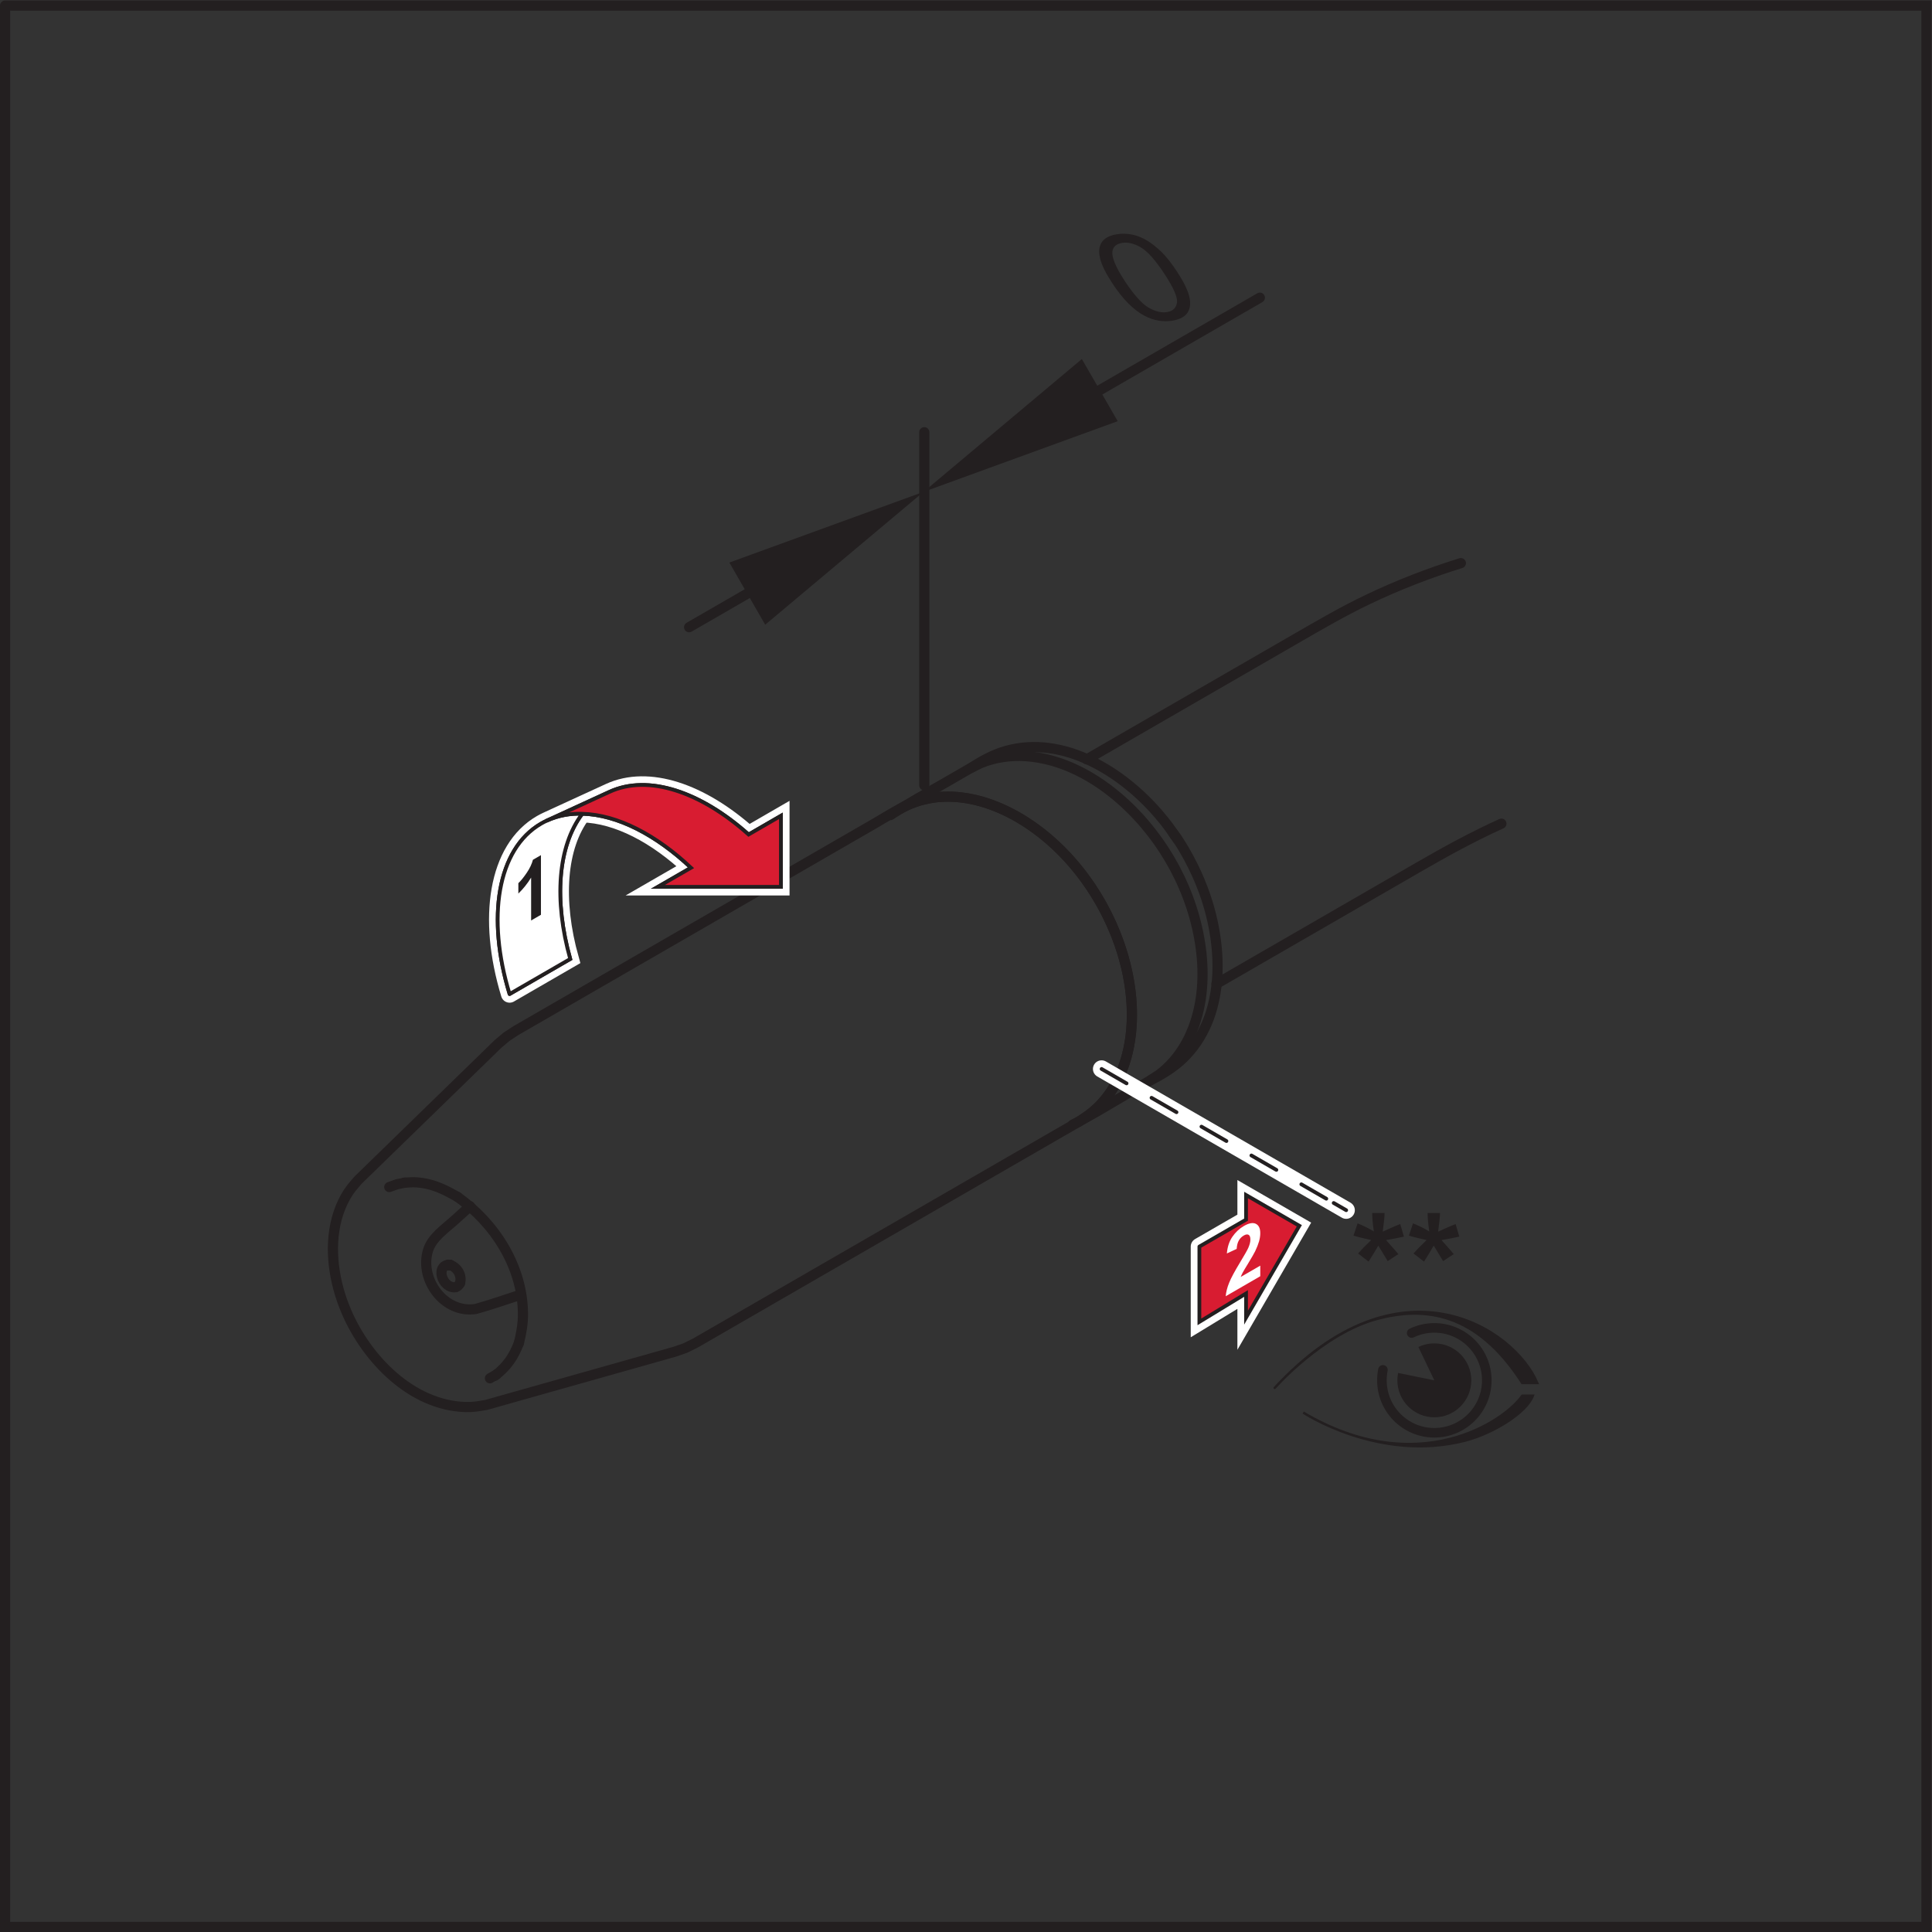 <?xml version="1.0" encoding="UTF-8" standalone="no"?>
<svg
   xmlns:dc="http://purl.org/dc/elements/1.1/"
   xmlns:cc="http://creativecommons.org/ns#"
   xmlns:rdf="http://www.w3.org/1999/02/22-rdf-syntax-ns#"
   xmlns:svg="http://www.w3.org/2000/svg"
   xmlns="http://www.w3.org/2000/svg"
   xmlns:sodipodi="http://sodipodi.sourceforge.net/DTD/sodipodi-0.dtd"
   xmlns:inkscape="http://www.inkscape.org/namespaces/inkscape"
   version="1.1"
   id="svg2"
   xml:space="preserve"
   width="253.24"
   height="253.24"
   viewBox="0 0 253.24 253.24"
   sodipodi:docname="OBJ_GRAF-0000010002-XX-006.eps"><rect x="0" y="0" width="253.24" height="253.24" fill="#333333" stroke="none"/><defs
     id="defs6" /><sodipodi:namedview
     pagecolor="#ffffff"
     bordercolor="#666666"
     borderopacity="1"
     objecttolerance="10"
     gridtolerance="10"
     guidetolerance="10"
     inkscape:pageopacity="0"
     inkscape:pageshadow="2"
     inkscape:window-width="640"
     inkscape:window-height="480"
     id="namedview4" /><g
     id="g10"
     inkscape:groupmode="layer"
     inkscape:label="ink_ext_XXXXXX"
     transform="matrix(1.333,0,0,-1.333,0,253.24)"><g
       id="g12"
       transform="scale(0.1)"><path
         d="m 1179.38,674 45.88,26.48 v 24.211 l 52.4,-30.25 -52.4,-90.32 v 23.75 l -45.88,-27.922 V 674"
         style="fill:none;stroke:#ffffff;stroke-width:17.01;stroke-linecap:round;stroke-linejoin:miter;stroke-miterlimit:4;stroke-dasharray:none;stroke-opacity:1"
         id="path14" /><path
         d="m 1179.38,674 45.88,26.48 v 24.211 l 52.4,-30.25 -52.4,-90.32 v 23.75 l -45.88,-27.922 V 674 v 0"
         style="fill:#d81c31;fill-opacity:1;fill-rule:evenodd;stroke:none"
         id="path16" /><path
         d="m 1179.38,674 45.88,26.48 v 24.211 l 52.4,-30.25 -52.4,-90.32 v 23.75 l -45.88,-27.922 V 674 v 0"
         style="fill:none;stroke:#231f20;stroke-width:3.69;stroke-linecap:round;stroke-linejoin:miter;stroke-miterlimit:4;stroke-dasharray:none;stroke-opacity:1"
         id="path18" /><path
         d="m 1239.25,655.238 v 0 -10.41 l -33.99,-19.668 c 0.35,4.141 1.47,8.539 3.33,13.129 1.79,4.602 5.46,11.332 10.88,20.32 4.4,7.231 7.04,11.961 8.05,14.2 1.32,3.089 2.01,5.769 2.01,8.011 0,2.489 -0.58,4.102 -1.76,4.731 -1.18,0.699 -2.79,0.437 -4.83,-0.723 -2.01,-1.168 -3.62,-2.828 -4.83,-4.937 -1.18,-2.09 -1.86,-4.821 -2.06,-8.192 l -9.66,-4.488 c 0.58,6.539 2.38,12 5.42,16.398 3.03,4.43 6.83,8.012 11.37,10.653 5.02,2.867 8.93,3.547 11.77,2.09 2.87,-1.461 4.3,-4.5 4.3,-9.141 0,-2.621 -0.4,-5.359 -1.23,-8.191 -0.82,-2.829 -2.1,-6.098 -3.85,-9.731 -1.23,-2.379 -3.32,-6.098 -6.4,-11.129 -3.03,-4.969 -4.99,-8.238 -5.82,-9.808 -0.78,-1.524 -1.45,-2.93 -1.94,-4.243 l 19.24,11.129 v 0"
         style="fill:#ffffff;fill-opacity:1;fill-rule:evenodd;stroke:none"
         id="path20" /><path
         d="M 5,1894.28 V 5 H 1894.31 V 1894.28 H 5"
         style="fill:none;stroke:#231f20;stroke-width:10;stroke-linecap:round;stroke-linejoin:miter;stroke-miterlimit:4;stroke-dasharray:none;stroke-opacity:1"
         id="path22" /><path
         d="m 488.457,548.371 -6.699,-3.891"
         style="fill:none;stroke:#231f20;stroke-width:10;stroke-linecap:round;stroke-linejoin:miter;stroke-miterlimit:4;stroke-dasharray:none;stroke-opacity:1"
         id="path24" /><path
         d="m 450.27,722.602 c -11.098,6.398 -22.368,12.168 -35.297,13.957 -8.129,1.132 -9.453,0.679 -17.563,0.23"
         style="fill:none;stroke:#231f20;stroke-width:10;stroke-linecap:round;stroke-linejoin:miter;stroke-miterlimit:4;stroke-dasharray:none;stroke-opacity:1"
         id="path26" /><path
         d="m 352.102,739.32 c 0,0 0,0 20.308,19.77 0,0 0,0 97.059,94.449 0,0 0,0 20.304,19.77 0,0 0,0 8.418,7.089 0,0 0,0 9.168,6 0,0 0,0 24.551,14.172 0,0 0,0 328.539,189.7 14.352,8.28 28.543,18.01 44.735,22.53 41.632,11.62 85.546,-6.22 118.216,-31.76 43.4,-33.98 74.36,-85.02 85.43,-138.938 6.31,-30.661 6.26,-63.911 -5.06,-93.442 -6.9,-17.969 -18.15,-34.25 -33.64,-45.789 0,0 0,0 -9.05,-5.922 0,0 0,0 -24.56,-14.168 0,0 0,0 -328.454,-189.652 0,0 0,0 -24.543,-14.16 0,0 0,0 -9.855,-4.821 0,0 0,0 -10.422,-3.609 0,0 0,0 -27.258,-7.699 0,0 0,0 -130.597,-36.852 0,0 0,0 -27.289,-7.707 -8.122,-1.34 -12.289,-2.293 -20.59,-2.051 -52.942,1.641 -96.653,47.231 -116.5,92.891 -3.364,7.731 -6.192,15.707 -8.364,23.867 -7.835,29.223 -8.046,62.731 7.082,89.762 4.02,7.172 7.071,10.359 12.372,16.57"
         style="fill:none;stroke:#231f20;stroke-width:10;stroke-linecap:round;stroke-linejoin:miter;stroke-miterlimit:4;stroke-dasharray:none;stroke-opacity:1"
         id="path28" /><path
         d="m 398.301,736.852 -7.781,-1.543 -7.739,-2.77"
         style="fill:none;stroke:#231f20;stroke-width:10;stroke-linecap:round;stroke-linejoin:miter;stroke-miterlimit:4;stroke-dasharray:none;stroke-opacity:1"
         id="path30" /><path
         d="m 510.191,578.91 c 2.465,9.879 4.161,19.231 4.039,29.488 -0.531,46.25 -27.621,88.43 -64.429,114.524"
         style="fill:none;stroke:#231f20;stroke-width:10;stroke-linecap:round;stroke-linejoin:miter;stroke-miterlimit:4;stroke-dasharray:none;stroke-opacity:1"
         id="path32" /><path
         d="M 510.301,579.352 C 504.98,565.449 498.43,555.93 486.551,546.91"
         style="fill:none;stroke:#231f20;stroke-width:10;stroke-linecap:round;stroke-linejoin:miter;stroke-miterlimit:4;stroke-dasharray:none;stroke-opacity:1"
         id="path34" /><path
         d="m 442.629,655.93 -1.836,0.269"
         style="fill:none;stroke:#231f20;stroke-width:10;stroke-linecap:round;stroke-linejoin:miter;stroke-miterlimit:4;stroke-dasharray:none;stroke-opacity:1"
         id="path36" /><path
         d="m 442.629,655.93 -1.672,-0.2"
         style="fill:none;stroke:#231f20;stroke-width:10;stroke-linecap:round;stroke-linejoin:miter;stroke-miterlimit:4;stroke-dasharray:none;stroke-opacity:1"
         id="path38" /><path
         d="m 442.598,655.93 -1.2,-0.532"
         style="fill:none;stroke:#231f20;stroke-width:10;stroke-linecap:round;stroke-linejoin:miter;stroke-miterlimit:4;stroke-dasharray:none;stroke-opacity:1"
         id="path40" /><path
         d="m 452.328,637.949 c -1.16,-2.051 -1.969,-2.879 -4.082,-3.89 -6.805,-0.981 -12.269,4.671 -13.785,11.011 -1.5,6.309 1.656,11.758 8.43,10.828"
         style="fill:none;stroke:#231f20;stroke-width:10;stroke-linecap:round;stroke-linejoin:miter;stroke-miterlimit:4;stroke-dasharray:none;stroke-opacity:1"
         id="path42" /><path
         d="m 512.359,626.789 c -14.73,-4.758 -29.41,-9.937 -44.351,-14.098 -30.879,-5.089 -55.899,28.688 -47.149,57.528 3.868,12.73 17.032,21.48 26.11,29.703 0,0 0,0 15.211,13.75"
         style="fill:none;stroke:#231f20;stroke-width:10;stroke-linecap:round;stroke-linejoin:miter;stroke-miterlimit:4;stroke-dasharray:none;stroke-opacity:1"
         id="path44" /><path
         d="m 452.328,637.949 c 2.055,7.68 -2.172,15.071 -9.437,17.949"
         style="fill:none;stroke:#231f20;stroke-width:10;stroke-linecap:round;stroke-linejoin:miter;stroke-miterlimit:4;stroke-dasharray:none;stroke-opacity:1"
         id="path46" /><path
         d="m 875.633,1098.32 c 17.539,11.49 36.008,21.5 54.168,31.98 0,0 0,0 24.551,14.17 0,0 0,0 9.82,4.8 14,5.83 29.316,7.94 44.428,6.96 35.84,-2.32 69.17,-20.87 95.41,-44.52 40.97,-36.88 69.46,-89.44 76.74,-144.198 3.51,-26.352 2.01,-53.961 -7.62,-78.934 -6.86,-17.828 -18.05,-34.078 -33.47,-45.566 0,0 0,0 -9.17,-6 0,0 0,0 -24.57,-14.172 -16.9,-9.762 -33.53,-20.309 -51.06,-28.93"
         style="fill:none;stroke:#231f20;stroke-width:10;stroke-linecap:round;stroke-linejoin:miter;stroke-miterlimit:4;stroke-dasharray:none;stroke-opacity:1"
         id="path48" /><path
         d="m 1061.16,797 c 9.47,6.199 17.86,12.449 25.16,21.281 27.99,33.93 31.03,82.176 22.56,123.668 -3.03,14.758 -7.6,29.211 -13.4,43.117 -19.1,45.594 -52.31,87.234 -95.652,111.814 -21.937,12.45 -47.058,20.51 -72.476,19.4 -10.25,-0.44 -12.442,-1.37 -22.34,-3.53 -13.813,-4.8 -7.121,-2 -20.121,-8.39"
         style="fill:none;stroke:#231f20;stroke-width:10;stroke-linecap:round;stroke-linejoin:miter;stroke-miterlimit:4;stroke-dasharray:none;stroke-opacity:1"
         id="path50" /><path
         d="m 1131.39,837.629 c 11.06,5.391 22.49,12.473 31.43,21.012 42.61,40.621 40.12,109.203 22.32,160.659 -3.33,9.66 -7.28,19.11 -11.8,28.27 -5.65,11.45 -12.07,22.77 -19.75,33"
         style="fill:none;stroke:#231f20;stroke-width:10;stroke-linecap:round;stroke-linejoin:miter;stroke-miterlimit:4;stroke-dasharray:none;stroke-opacity:1"
         id="path52" /><path
         d="m 955.129,1144.85 c 10.484,6.86 22.051,13.16 34.223,16.55 56.748,15.89 114.718,-21.05 150.198,-62.53 8.81,-10.32 10.63,-13.42 18.44,-24.51"
         style="fill:none;stroke:#231f20;stroke-width:10;stroke-linecap:round;stroke-linejoin:miter;stroke-miterlimit:4;stroke-dasharray:none;stroke-opacity:1"
         id="path54" /><path
         d="m 1196.17,932.387 c 0,0 0,0 24.57,14.172 0,0 0,0 173.79,100.321 26.86,15.53 53.57,30.18 81.84,42.97"
         style="fill:none;stroke:#231f20;stroke-width:10;stroke-linecap:round;stroke-linejoin:miter;stroke-miterlimit:4;stroke-dasharray:none;stroke-opacity:1"
         id="path56" /><path
         d="m 1436.51,1346.04 c -31.26,-9.72 -61.79,-21.53 -91.38,-35.69 -24.39,-11.65 -47.65,-25.19 -71,-38.68 0,0 0,0 -180.88,-104.42 0,0 0,0 -24.53,-14.18"
         style="fill:none;stroke:#231f20;stroke-width:10;stroke-linecap:round;stroke-linejoin:miter;stroke-miterlimit:4;stroke-dasharray:none;stroke-opacity:1"
         id="path58" /><path
         d="m 1345.75,659.211 v 0 c 0,0 0,0 -10.31,8 3.27,3.687 6.71,7.258 10.24,10.598 1.37,1.363 2.26,2.261 2.68,2.589 -1.15,0.211 -4.46,0.981 -9.77,2.262 -3.91,0.981 -6.43,1.641 -7.67,2.141 0,0 0,0 4.04,12.019 5.95,-2.398 11.27,-5.058 16,-8 -1.11,7.442 -1.65,13.481 -1.65,18.18 0,0 0,0 12.18,0 0,-3.328 -0.63,-9.43 -1.84,-18.328 0.89,0.359 2.87,1.25 5.86,2.68 4.1,1.839 7.86,3.476 11.36,4.789 0,0 0,0 3.63,-12.379 -5.06,-1.16 -10.95,-2.262 -17.57,-3.364 0,0 0,0 8.18,-9.226 1.65,-1.844 2.96,-3.391 3.91,-4.582 0,0 0,0 -10.47,-6.879 0,0 0,0 -9.23,15.238 -2.8,-4.937 -6.01,-10.179 -9.57,-15.738 v 0 0 0"
         style="fill:#231f20;fill-opacity:1;fill-rule:evenodd;stroke:none"
         id="path60" /><path
         d="m 1400.25,659.211 v 0 c 0,0 0,0 -10.34,8 3.28,3.687 6.72,7.258 10.27,10.598 1.37,1.363 2.24,2.261 2.65,2.589 -1.14,0.211 -4.42,0.981 -9.77,2.262 -3.88,0.981 -6.43,1.641 -7.64,2.141 0,0 0,0 4.01,12.019 5.95,-2.398 11.3,-5.058 16.01,-8 -1.09,7.442 -1.63,13.481 -1.63,18.18 0,0 0,0 12.16,0 0,-3.328 -0.61,-9.43 -1.84,-18.328 0.89,0.359 2.86,1.25 5.88,2.68 4.1,1.839 7.86,3.476 11.33,4.789 0,0 0,0 3.62,-12.379 -5.06,-1.16 -10.94,-2.262 -17.56,-3.364 0,0 0,0 8.21,-9.226 1.62,-1.844 2.92,-3.391 3.88,-4.582 0,0 0,0 -10.44,-6.879 0,0 0,0 -9.25,15.238 -2.8,-4.937 -5.99,-10.179 -9.55,-15.738 v 0 0 0"
         style="fill:#231f20;fill-opacity:1;fill-rule:evenodd;stroke:none"
         id="path62" /><path
         d="M 1083.22,848.641 1323.73,709.77"
         style="fill:none;stroke:#ffffff;stroke-width:17.01;stroke-linecap:round;stroke-linejoin:miter;stroke-miterlimit:4;stroke-dasharray:none;stroke-opacity:1"
         id="path64" /><path
         d="M 1083.22,848.641 1311.45,716.852"
         style="fill:none;stroke:#231f20;stroke-width:3.69;stroke-linecap:round;stroke-linejoin:miter;stroke-miterlimit:4;stroke-dasharray:28.35, 28.35, 28.35, 28.35, 28.35, 28.35;stroke-dashoffset:0;stroke-opacity:1"
         id="path66" /><path
         d="m 1311.45,716.852 12.28,-7.082"
         style="fill:none;stroke:#231f20;stroke-width:3.69;stroke-linecap:round;stroke-linejoin:miter;stroke-miterlimit:4;stroke-dasharray:none;stroke-opacity:1"
         id="path68" /><path
         d="m 908.879,1127.59 v 347.17"
         style="fill:none;stroke:#231f20;stroke-width:10;stroke-linecap:round;stroke-linejoin:miter;stroke-miterlimit:4;stroke-dasharray:none;stroke-opacity:1"
         id="path70" /><path
         d="m 908.133,1416.1 -190.953,-69.49 35.269,-61.12 155.684,130.61 v 0 0"
         style="fill:#231f20;fill-opacity:1;fill-rule:evenodd;stroke:none"
         id="path72" /><path
         d="m 677.617,1283.03 74.531,43.03"
         style="fill:none;stroke:#231f20;stroke-width:10;stroke-linecap:round;stroke-linejoin:miter;stroke-miterlimit:4;stroke-dasharray:none;stroke-opacity:1"
         id="path74" /><path
         d="m 908.133,1416.1 190.937,69.51 -35.26,61.12 -155.677,-130.63 v 0 0"
         style="fill:#231f20;fill-opacity:1;fill-rule:evenodd;stroke:none"
         id="path76" /><path
         d="m 1064.11,1506.16 174.73,100.9"
         style="fill:none;stroke:#231f20;stroke-width:10;stroke-linecap:round;stroke-linejoin:miter;stroke-miterlimit:4;stroke-dasharray:none;stroke-opacity:1"
         id="path78" /><path
         d="m 1106.03,1623.44 v 0 c 8.93,-13.57 16.79,-22.36 23.46,-26.2 0,0 0,0 -4.01,-8.01 -10.99,5.81 -21.59,16.48 -31.77,32.09 v 0 0 c -6.43,9.81 -10.46,17.89 -11.95,24.33 -1.57,6.35 -1.09,11.61 1.49,15.69 2.61,4.08 7.38,6.74 14.52,8 5.28,0.94 10.45,0.78 15.53,-0.24 5.18,-1.09 10.12,-3.13 14.93,-6.03 4.77,-2.98 9.47,-6.75 14.18,-11.3 4.64,-4.63 9.65,-10.99 15.07,-19.23 6.35,-9.73 10.35,-17.82 11.94,-24.23 1.55,-6.37 1.02,-11.61 -1.49,-15.7 -2.61,-4.07 -7.45,-6.83 -14.59,-8.08 -9.44,-1.64 -18.68,-0.08 -27.86,4.7 0,0 0,0 4.01,8.01 6.72,-3.85 12.85,-5.26 18.33,-4.32 5.52,1.02 8.73,4.08 9.52,9.26 0.78,5.18 -3.32,14.59 -12.26,28.17 -8.93,13.65 -16.78,22.44 -23.45,26.29 -6.67,3.76 -12.86,5.25 -18.45,4.23 -5.55,-0.95 -8.63,-3.69 -9.31,-8.24 -0.81,-5.81 3.19,-15.54 12.16,-29.19 v 0 0 0"
         style="fill:#231f20;fill-opacity:1;fill-rule:evenodd;stroke:none"
         id="path80" /><path
         d="m 1253.43,535.012 c 0,0 47.43,53.929 101.35,68.027 46.09,12.09 97.15,6.731 142.04,-63.18 0,0 0,0 14.87,0 -23.02,54.141 -135.72,127.891 -258.26,-4.847 v 0 0 0 0 0"
         style="fill:#231f20;fill-opacity:1;fill-rule:evenodd;stroke:none"
         id="path82" /><path
         d="m 1253.43,535.012 c 0,0 47.43,53.929 101.35,68.027 46.09,12.09 97.15,6.731 142.04,-63.18 0,0 0,0 14.87,0 -23.02,54.141 -135.72,127.891 -258.26,-4.847 v 0 0 0 0"
         style="fill:none;stroke:#231f20;stroke-width:2.35;stroke-linecap:round;stroke-linejoin:miter;stroke-miterlimit:4;stroke-dasharray:none;stroke-opacity:1"
         id="path84" /><path
         d="m 1394.72,575.25 c 4.59,2.23 10,3.539 15.7,3.539 20.07,0 36.34,-16.25 36.34,-36.34 0,-20.058 -16.27,-36.34 -36.34,-36.34 -20.09,0 -36.35,16.282 -36.35,36.34 -0.02,2.082 0.18,4.442 0.64,6.781 0,0 0,0 0.08,0.508 0,0 0,0 35.63,-7.289 0,0 0,0 -15.7,32.801 v 0 0 0 0 0"
         style="fill:#231f20;fill-opacity:1;fill-rule:evenodd;stroke:none"
         id="path86" /><path
         d="m 1359.86,552.75 c -0.69,-3.578 -1.04,-7.121 -0.99,-10.301 0,-28.449 23.07,-51.551 51.55,-51.551 28.47,0 51.57,23.102 51.57,51.551 0,28.481 -23.1,51.582 -51.57,51.582 -8.12,0 -15.76,-1.883 -22.29,-5.062"
         style="fill:none;stroke:#231f20;stroke-width:9.41;stroke-linecap:round;stroke-linejoin:round;stroke-miterlimit:4;stroke-dasharray:none;stroke-opacity:1"
         id="path88" /><path
         d="m 1496.85,527.359 c -17.23,-25.031 -102.62,-83.39 -215.35,-16.609 0,0 73.89,-49.102 158.58,-27.711 27.92,7.063 61.13,27.652 67.26,44.32 0,0 0,0 -10.49,0 v 0 0 0 0 0"
         style="fill:#231f20;fill-opacity:1;fill-rule:evenodd;stroke:none"
         id="path90" /><path
         d="m 1496.85,527.359 c -17.23,-25.031 -102.62,-83.39 -215.35,-16.609 0,0 73.89,-49.102 158.58,-27.711 27.92,7.063 61.13,27.652 67.26,44.32 0,0 0,0 -10.49,0 v 0 0 0 0"
         style="fill:none;stroke:#231f20;stroke-width:2.35;stroke-linecap:round;stroke-linejoin:miter;stroke-miterlimit:4;stroke-dasharray:none;stroke-opacity:1"
         id="path92" /><path
         d="m 501.102,922.32 59.617,34.473 c -16.192,57.737 -12.301,110.927 11.851,142.787 -1.968,0.08 -3.961,0.1 -5.949,0.02 1.988,0.08 3.981,0.08 5.949,-0.01 34.821,-0.91 72.91,-21.04 106.899,-53.09 l -32.5,-18.75 h 120.902 v 69.8 l -31.762,-18.37 c -46.937,41.88 -98.48,59.58 -136.812,41.94 l -61.438,-28.23 c -1.75,-0.8 -3.738,-1.82 -5.679,-2.94 -43.43,-25.09 -53.809,-92.981 -31.11,-167.563"
         style="fill:none;stroke:#ffffff;stroke-width:17.01;stroke-linecap:round;stroke-linejoin:miter;stroke-miterlimit:4;stroke-dasharray:none;stroke-opacity:1"
         id="path94" /><path
         d="m 501.102,922.32 59.617,34.473 c -16.192,57.737 -12.301,110.927 11.851,142.787 -1.968,0.08 -3.961,0.1 -5.949,0.02 1.988,0.08 3.981,0.08 5.949,-0.01 34.821,-0.91 72.91,-21.04 106.899,-53.09 l -32.5,-18.75 h 120.902 v 69.8 l -31.762,-18.37 c -46.937,41.88 -98.48,59.58 -136.812,41.94 l -61.438,-28.23 c -1.75,-0.8 -3.738,-1.82 -5.679,-2.94 -43.43,-25.09 -53.809,-92.981 -31.11,-167.563"
         style="fill:none;stroke:#231f20;stroke-width:3.69;stroke-linecap:round;stroke-linejoin:miter;stroke-miterlimit:4;stroke-dasharray:none;stroke-opacity:1"
         id="path96" /><path
         d="m 501.102,922.32 59.617,34.473 c -16.192,57.737 -12.301,110.927 11.851,142.787 -11.73,0.48 -23.75,-1.67 -34.711,-6.69 -1.75,-0.8 -3.738,-1.82 -5.679,-2.94 -43.43,-25.09 -53.809,-92.981 -31.11,-167.563 l 0.032,-0.067"
         style="fill:#ffffff;fill-opacity:1;fill-rule:evenodd;stroke:none"
         id="path98" /><path
         d="m 501.102,922.32 59.617,34.473 c -16.192,57.737 -12.301,110.927 11.851,142.787 -11.73,0.48 -23.75,-1.67 -34.711,-6.69 -1.75,-0.8 -3.738,-1.82 -5.679,-2.94 -43.43,-25.09 -53.809,-92.981 -31.11,-167.563 l 0.032,-0.067"
         style="fill:none;stroke:#231f20;stroke-width:3.69;stroke-linecap:round;stroke-linejoin:miter;stroke-miterlimit:4;stroke-dasharray:none;stroke-opacity:1"
         id="path100" /><path
         d="m 537.859,1092.89 c 10.961,5.02 22.981,7.17 34.711,6.7 34.821,-0.91 72.91,-21.04 106.899,-53.09 l -32.5,-18.75 h 120.902 v 69.8 l -31.762,-18.37 c -46.937,41.88 -98.48,59.58 -136.812,41.94 l -61.438,-28.23 v 0"
         style="fill:#d81c31;fill-opacity:1;fill-rule:evenodd;stroke:none"
         id="path102" /><path
         d="m 537.859,1092.89 c 10.961,5.02 22.981,7.17 34.711,6.7 34.821,-0.91 72.91,-21.04 106.899,-53.09 l -32.5,-18.75 h 120.902 v 69.8 l -31.762,-18.37 c -46.937,41.88 -98.48,59.58 -136.812,41.94 l -61.438,-28.23 v 0"
         style="fill:none;stroke:#231f20;stroke-width:3.69;stroke-linecap:round;stroke-linejoin:miter;stroke-miterlimit:4;stroke-dasharray:none;stroke-opacity:1"
         id="path104" /><path
         d="m 531.922,1000.25 v 0 l -9.66,-5.602 v 42.172 c -3.574,-5.86 -7.782,-11.07 -12.555,-15.71 v 10.21 c 2.531,2.38 5.273,5.8 8.242,10.2 2.981,4.35 4.981,8.64 6.102,12.83 l 7.871,4.55 v -58.65 0"
         style="fill:#231f20;fill-opacity:1;fill-rule:evenodd;stroke:none"
         id="path106" /></g></g></svg>

